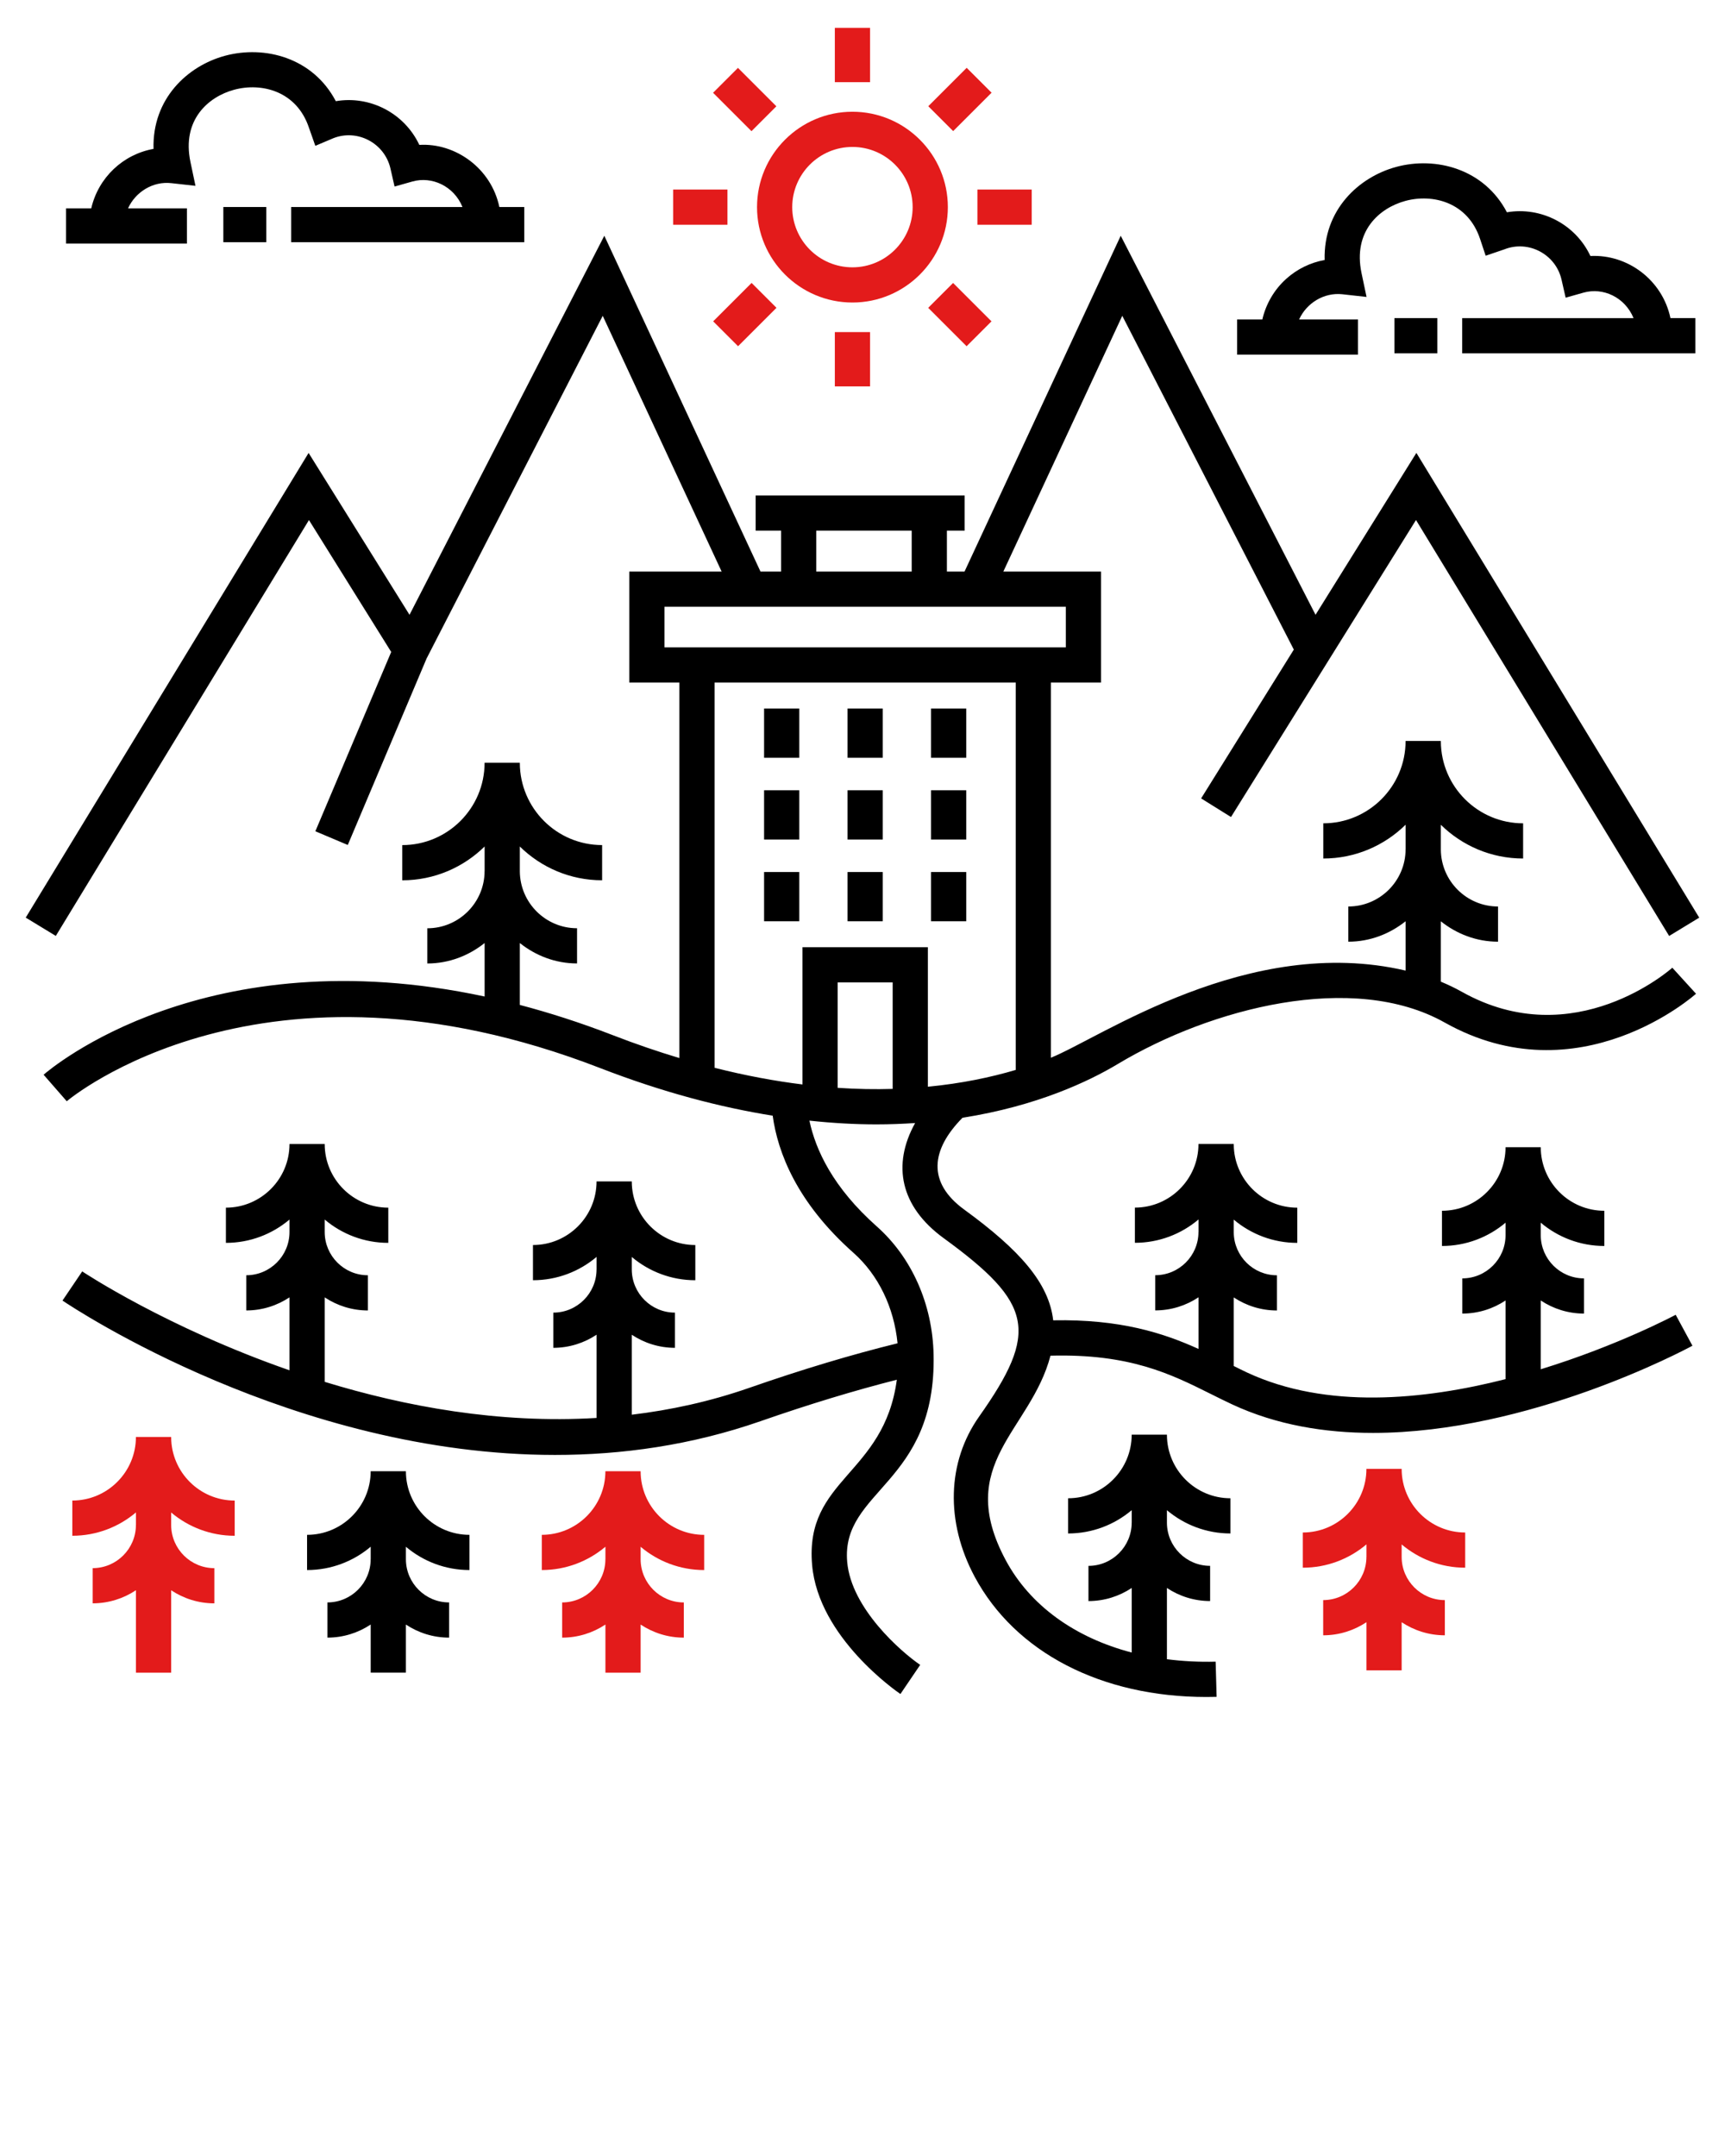 <svg xmlns="http://www.w3.org/2000/svg" xmlns:xlink="http://www.w3.org/1999/xlink" version="1.1" x="0px" y="0px" viewBox="0 0 98 122.5" enable-background="new 0 0 98 98" xml:space="preserve">
   <g>
      <path d="M3.171,53.177l14.381-23.628l4.673,7.494L17.916,47.231l1.842,0.779l4.479-10.599l10.005-19.466   l6.756,14.532H35.751v6.306h2.845v21.334c-1.217-0.366-2.474-0.794-3.777-1.299   c-1.836-0.711-3.597-1.275-5.287-1.72v-3.516c0.897,0.714,2.018,1.159,3.251,1.159v-2   c-1.787,0-3.24-1.449-3.251-3.234v-1.409c1.205,1.184,2.856,1.918,4.675,1.918v-2   c-2.572,0-4.664-2.088-4.675-4.657v-0.022h-2v0.003h-0.002c0,2.579-2.098,4.677-4.677,4.677v2   c1.821,0,3.473-0.735,4.679-1.921v1.394h-0.002c0,1.794-1.459,3.253-3.253,3.253v2c1.235,0,2.357-0.446,3.255-1.162   v3.039c-15.828-3.393-24.637,4.079-25.055,4.444l1.315,1.507c0.109-0.094,11.094-9.329,30.305-1.885   c3.572,1.384,6.834,2.23,9.8,2.705c0.289,2.094,1.371,4.936,4.592,7.794c1.414,1.256,2.301,3.103,2.502,5.138   c-2.576,0.633-5.405,1.478-8.45,2.541c-2.213,0.769-4.441,1.253-6.649,1.517v-4.543   c0.705,0.467,1.547,0.743,2.454,0.743v-2c-1.348,0-2.443-1.091-2.454-2.437v-0.725   c0.977,0.823,2.236,1.322,3.61,1.322v-2c-1.986,0-3.6-1.61-3.61-3.593v-0.022h-2v0.002h-0.002   c0,1.992-1.62,3.612-3.612,3.612v2c1.377,0,2.637-0.5,3.614-1.325v0.71h-0.002c0,1.355-1.102,2.456-2.456,2.456   v2c0.908,0,1.753-0.276,2.458-0.745v4.729c-5.54,0.337-10.879-0.651-15.446-2.051v-4.8   c0.705,0.468,1.548,0.744,2.456,0.744v-2c-1.355,0-2.456-1.102-2.456-2.456v-0.709   c0.977,0.825,2.237,1.324,3.613,1.324v-2c-1.992,0-3.613-1.621-3.613-3.613v-0.002h-2v0.002   c0,1.992-1.62,3.613-3.612,3.613v2c1.375,0,2.635-0.499,3.612-1.324v0.708c0,1.355-1.102,2.456-2.456,2.456v2   c0.908,0,1.751-0.276,2.456-0.744v4.145c-6.952-2.42-11.681-5.555-11.776-5.619l-1.12,1.657   c0.655,0.443,13.18,8.771,27.981,8.771c3.793,0,7.738-0.547,11.668-1.915c2.783-0.971,5.374-1.754,7.751-2.358   c-0.73,5.434-5.242,5.608-4.813,10.527c0.359,4.123,4.826,7.2,5.017,7.329l1.123-1.655   c-1.075-0.73-3.917-3.203-4.147-5.848c-0.36-4.101,5.072-4.408,4.908-11.788c-0.062-2.856-1.236-5.505-3.221-7.27   c-2.496-2.215-3.482-4.351-3.833-6.016c1.335,0.142,2.609,0.213,3.806,0.213c0.763-0,1.493-0.03,2.199-0.077   c-1.323,2.382-0.841,4.746,1.617,6.537c5.097,3.714,5.418,5.325,2.018,10.141   c-1.824,2.585-1.919,5.986-0.254,9.097c2.307,4.306,7.201,6.836,13.167,6.836c0.191,0,0.386-0.002,0.58-0.008   l-0.055-1.999c-0.955,0.025-1.879-0.026-2.768-0.139v-4.048c0.705,0.467,1.547,0.743,2.454,0.743v-2   c-1.348,0-2.443-1.091-2.454-2.437v-0.725c0.977,0.823,2.236,1.322,3.61,1.322v-2   c-1.986,0-3.6-1.61-3.61-3.593v-0.022h-2v0.003h-0.002c0,1.992-1.62,3.612-3.612,3.612v2   c1.377,0,2.637-0.5,3.614-1.325v0.71h-0.002c0,1.355-1.102,2.456-2.456,2.456v2c0.908,0,1.753-0.276,2.458-0.745   v3.669c-3.223-0.843-5.776-2.667-7.161-5.253c-2.944-5.498,1.423-7.333,2.546-11.614   c4.505-0.12,6.842,1.044,9.106,2.175c0.413,0.206,0.819,0.409,1.228,0.599c2.505,1.165,5.249,1.614,7.987,1.614   c8.862,0,17.669-4.693,18.149-4.953l-0.951-1.759c-0.068,0.037-3.277,1.748-7.666,3.096v-3.908   c0.705,0.468,1.548,0.744,2.456,0.744v-2c-1.355,0-2.456-1.102-2.456-2.456v-0.708   c0.977,0.824,2.237,1.323,3.612,1.323v-2c-1.992,0-3.612-1.621-3.612-3.612h-2c0,1.992-1.62,3.612-3.612,3.612v2   c1.375,0,2.635-0.499,3.612-1.323v0.708c0,1.355-1.102,2.456-2.456,2.456v2c0.908,0,1.751-0.276,2.456-0.744v4.469   c-4.649,1.186-10.175,1.724-14.676-0.372c-0.256-0.119-0.511-0.247-0.766-0.374v-3.897   c0.705,0.467,1.547,0.742,2.453,0.742v-2c-1.345,0-2.437-1.086-2.453-2.427v-0.735   c0.977,0.823,2.236,1.321,3.61,1.321v-2c-1.982,0-3.594-1.605-3.61-3.584V64.999h-2v0.002h-0.003   c0,1.992-1.62,3.613-3.612,3.613v2c1.377,0,2.638-0.5,3.615-1.326v0.711h-0.003   c0,1.355-1.102,2.456-2.455,2.456v2c0.908,0,1.753-0.276,2.458-0.745v2.934c-2.004-0.907-4.445-1.697-8.256-1.626   c-0.24-2.101-1.871-3.972-5.053-6.29c-2.117-1.543-1.895-3.398-0.099-5.219c4.246-0.667,7.202-2.082,8.817-3.051   c5.303-3.183,13.376-5.279,18.573-2.361c7.633,4.289,14.218-1.574,14.282-1.634l-1.346-1.478   c-0.057,0.049-5.564,4.957-11.958,1.368c-0.385-0.216-0.784-0.406-1.193-0.576v-3.429   c0.897,0.714,2.017,1.158,3.25,1.158v-2c-1.784,0-3.234-1.444-3.25-3.224v-1.419c1.205,1.184,2.855,1.917,4.674,1.917   v-2c-2.569,0-4.658-2.082-4.674-4.647v-0.032h-2v0.003h-0.003c0,2.579-2.098,4.676-4.676,4.676v2   c1.821,0,3.473-0.735,4.679-1.922v1.395h-0.003c0,1.794-1.459,3.253-3.253,3.253v2c1.236,0,2.358-0.447,3.256-1.163   v2.805c-8.934-2.088-17.346,3.827-20.152,4.95V38.782h2.845v-6.306h-5.549l6.757-14.532l9.746,18.965   l-5.266,8.455l1.697,1.058l10.51-16.876l14.382,23.634l1.709-1.04L80.467,25.732l-5.729,9.199L63.67,13.395   l-8.874,19.081h-1.001v-2.324h1.008v-2h-11.873v2h1.444v2.324h-1.169L34.332,13.395L23.265,34.932l-5.733-9.197   L1.462,52.137L3.171,53.177z M47.59,61.809v-5.99h3.124v6.051C49.727,61.9,48.687,61.883,47.59,61.809z    M57.707,60.791c-1.419,0.421-3.085,0.771-4.993,0.955v-7.927h-7.124v7.798c-1.565-0.193-3.229-0.5-4.994-0.947   V38.782H57.707V60.791z M60.552,36.782H37.751v-2.306h22.801V36.782z M46.374,30.153h5.421v2.324H46.374V30.153z"/>
      <rect x="43.409" y="40.257" width="2" height="2.799"/>
      <rect x="48.151" y="40.257" width="2" height="2.799"/>
      <rect x="52.894" y="40.257" width="2" height="2.799"/>
      <rect x="43.409" y="44.901" width="2" height="2.799"/>
      <rect x="48.151" y="44.901" width="2" height="2.799"/>
      <rect x="52.894" y="44.901" width="2" height="2.799"/>
      <rect x="43.409" y="49.546" width="2" height="2.798"/>
      <rect x="48.151" y="49.546" width="2" height="2.798"/>
      <rect x="52.894" y="49.546" width="2" height="2.798"/>
      <path fill="#e31b1b" d="M7.724,81.644v0.002h-0.002c0,1.992-1.621,3.613-3.613,3.613v2c1.377,0,2.638-0.5,3.615-1.326v0.71h-0.002   c0,1.354-1.102,2.456-2.456,2.456v2c0.908,0,1.753-0.276,2.458-0.745v4.684h2v-4.681   c0.705,0.467,1.547,0.743,2.454,0.743v-2c-1.348,0-2.443-1.091-2.454-2.436v-0.726   c0.977,0.823,2.236,1.322,3.61,1.322v-2c-1.986,0-3.6-1.61-3.61-3.593v-0.022H7.724z"/>
      <path d="M21.06,83.592v0.002h-0.002c0,1.992-1.621,3.613-3.613,3.613v2c1.377,0,2.638-0.5,3.615-1.326v0.71   h-0.002c0,1.354-1.102,2.456-2.456,2.456v2c0.908,0,1.753-0.276,2.458-0.745v2.735h2V92.305   c0.705,0.467,1.547,0.742,2.453,0.742v-2c-1.347,0-2.442-1.091-2.453-2.436v-0.726   c0.977,0.823,2.236,1.322,3.61,1.322v-2c-1.986,0-3.6-1.61-3.61-3.593v-0.022H21.06z"/>
      <path fill="#e31b1b" d="M34.393,88.592c0,1.354-1.102,2.456-2.456,2.456v2c0.908,0,1.753-0.276,2.458-0.745v2.735h2v-2.733   c0.705,0.467,1.547,0.743,2.454,0.743v-2c-1.348,0-2.443-1.091-2.454-2.436v-0.726   c0.977,0.824,2.237,1.322,3.611,1.322v-2c-1.986,0-3.601-1.61-3.611-3.594v-0.022h-2v0.002h-0.002   c0,1.992-1.62,3.613-3.612,3.613v2c1.377,0,2.637-0.5,3.614-1.325v0.71H34.393z"/>
      <path fill="#e31b1b" d="M77.63,83.459v0.003h-0.002c0,1.992-1.62,3.612-3.612,3.612v2c1.377,0,2.637-0.5,3.614-1.325v0.71   h-0.002c0,1.355-1.102,2.456-2.456,2.456v2c0.908,0,1.753-0.276,2.458-0.745v2.735h2v-2.733   c0.705,0.467,1.547,0.743,2.454,0.743v-2c-1.348,0-2.443-1.091-2.454-2.437V87.752   c0.977,0.823,2.236,1.322,3.61,1.322v-2c-1.986,0-3.6-1.61-3.61-3.593v-0.022H77.63z"/>
      <path fill="#e31b1b" d="M53.849,11.769c0-2.989-2.432-5.42-5.421-5.42c-2.988,0-5.42,2.431-5.42,5.42   s2.432,5.42,5.42,5.42C51.417,17.189,53.849,14.757,53.849,11.769z M48.428,15.189   c-1.886,0-3.42-1.534-3.42-3.42c0-1.886,1.534-3.42,3.42-3.42c1.887,0,3.421,1.534,3.421,3.42   C51.849,13.655,50.315,15.189,48.428,15.189z"/>
      <rect fill="#e31b1b" x="47.428" y="1.583" width="2" height="3.086"/>
      <rect fill="#e31b1b" x="40.774" y="4.658" transform="matrix(0.707 0.707 -0.707 0.707 16.391 -28.263)" width="3.086" height="2"/>
      <rect fill="#e31b1b" x="38.242" y="10.769" width="3.086" height="2"/>
      <rect fill="#e31b1b" x="41.317" y="16.337" transform="matrix(0.707 0.707 -0.707 0.707 25.038 -24.686)" width="2" height="3.086"/>
      <rect fill="#e31b1b" x="47.428" y="18.869" width="2" height="3.085"/>
      <rect fill="#e31b1b" x="52.996" y="16.88" transform="matrix(0.707 0.707 -0.707 0.707 28.612 -33.325)" width="3.086" height="2"/>
      <rect fill="#e31b1b" x="55.528" y="10.769" width="3.085" height="2"/>
      <rect fill="#e31b1b" x="53.54" y="4.114" transform="matrix(0.707 0.707 -0.707 0.707 19.975 -36.908)" width="2" height="3.086"/>
      <path d="M83.071,20.075h13.245v-2h-1.415c-0.453-2.16-2.428-3.636-4.547-3.53   c-0.848-1.805-2.802-2.814-4.744-2.484c-1.292-2.465-4.029-3.188-6.289-2.577   c-2.131,0.578-4.143,2.442-4.066,5.289c-0.798,0.142-1.554,0.507-2.176,1.064   c-0.69,0.618-1.158,1.431-1.364,2.315h-1.434v2h6.869v-2h-3.345c0.414-0.922,1.403-1.548,2.457-1.433l1.374,0.153   l-0.285-1.353c-0.504-2.394,1.027-3.708,2.492-4.104c1.558-0.42,3.547,0.074,4.242,2.159l0.318,0.956   l1.06-0.361c1.369-0.543,2.919,0.274,3.25,1.719l0.234,1.026l1.013-0.286c1.101-0.313,2.353,0.249,2.845,1.449   h-9.735V20.075z"/>
      <rect x="79.219" y="18.075" width="2.44" height="2"/>
      <path d="M16.54,13.762h13.245v-2h-1.416c-0.464-2.214-2.512-3.652-4.546-3.529   c-0.853-1.812-2.812-2.815-4.745-2.484c-1.294-2.467-4.031-3.192-6.301-2.579c-2.126,0.576-4.133,2.44-4.055,5.29   c-1.713,0.305-3.127,1.609-3.539,3.379H3.75v2h6.869v-2H7.274c0.414-0.921,1.405-1.552,2.457-1.433l1.374,0.153   l-0.285-1.353c-0.505-2.398,1.02-3.711,2.479-4.106c1.563-0.423,3.557,0.072,4.254,2.16l0.361,1.026   l1.018-0.431c1.37-0.544,2.919,0.276,3.25,1.719l0.234,1.025l1.013-0.286c1.104-0.313,2.356,0.255,2.845,1.449   H16.54V13.762z"/>
      <rect x="12.688" y="11.762" width="2.439" height="2"/>
   </g>
</svg>
